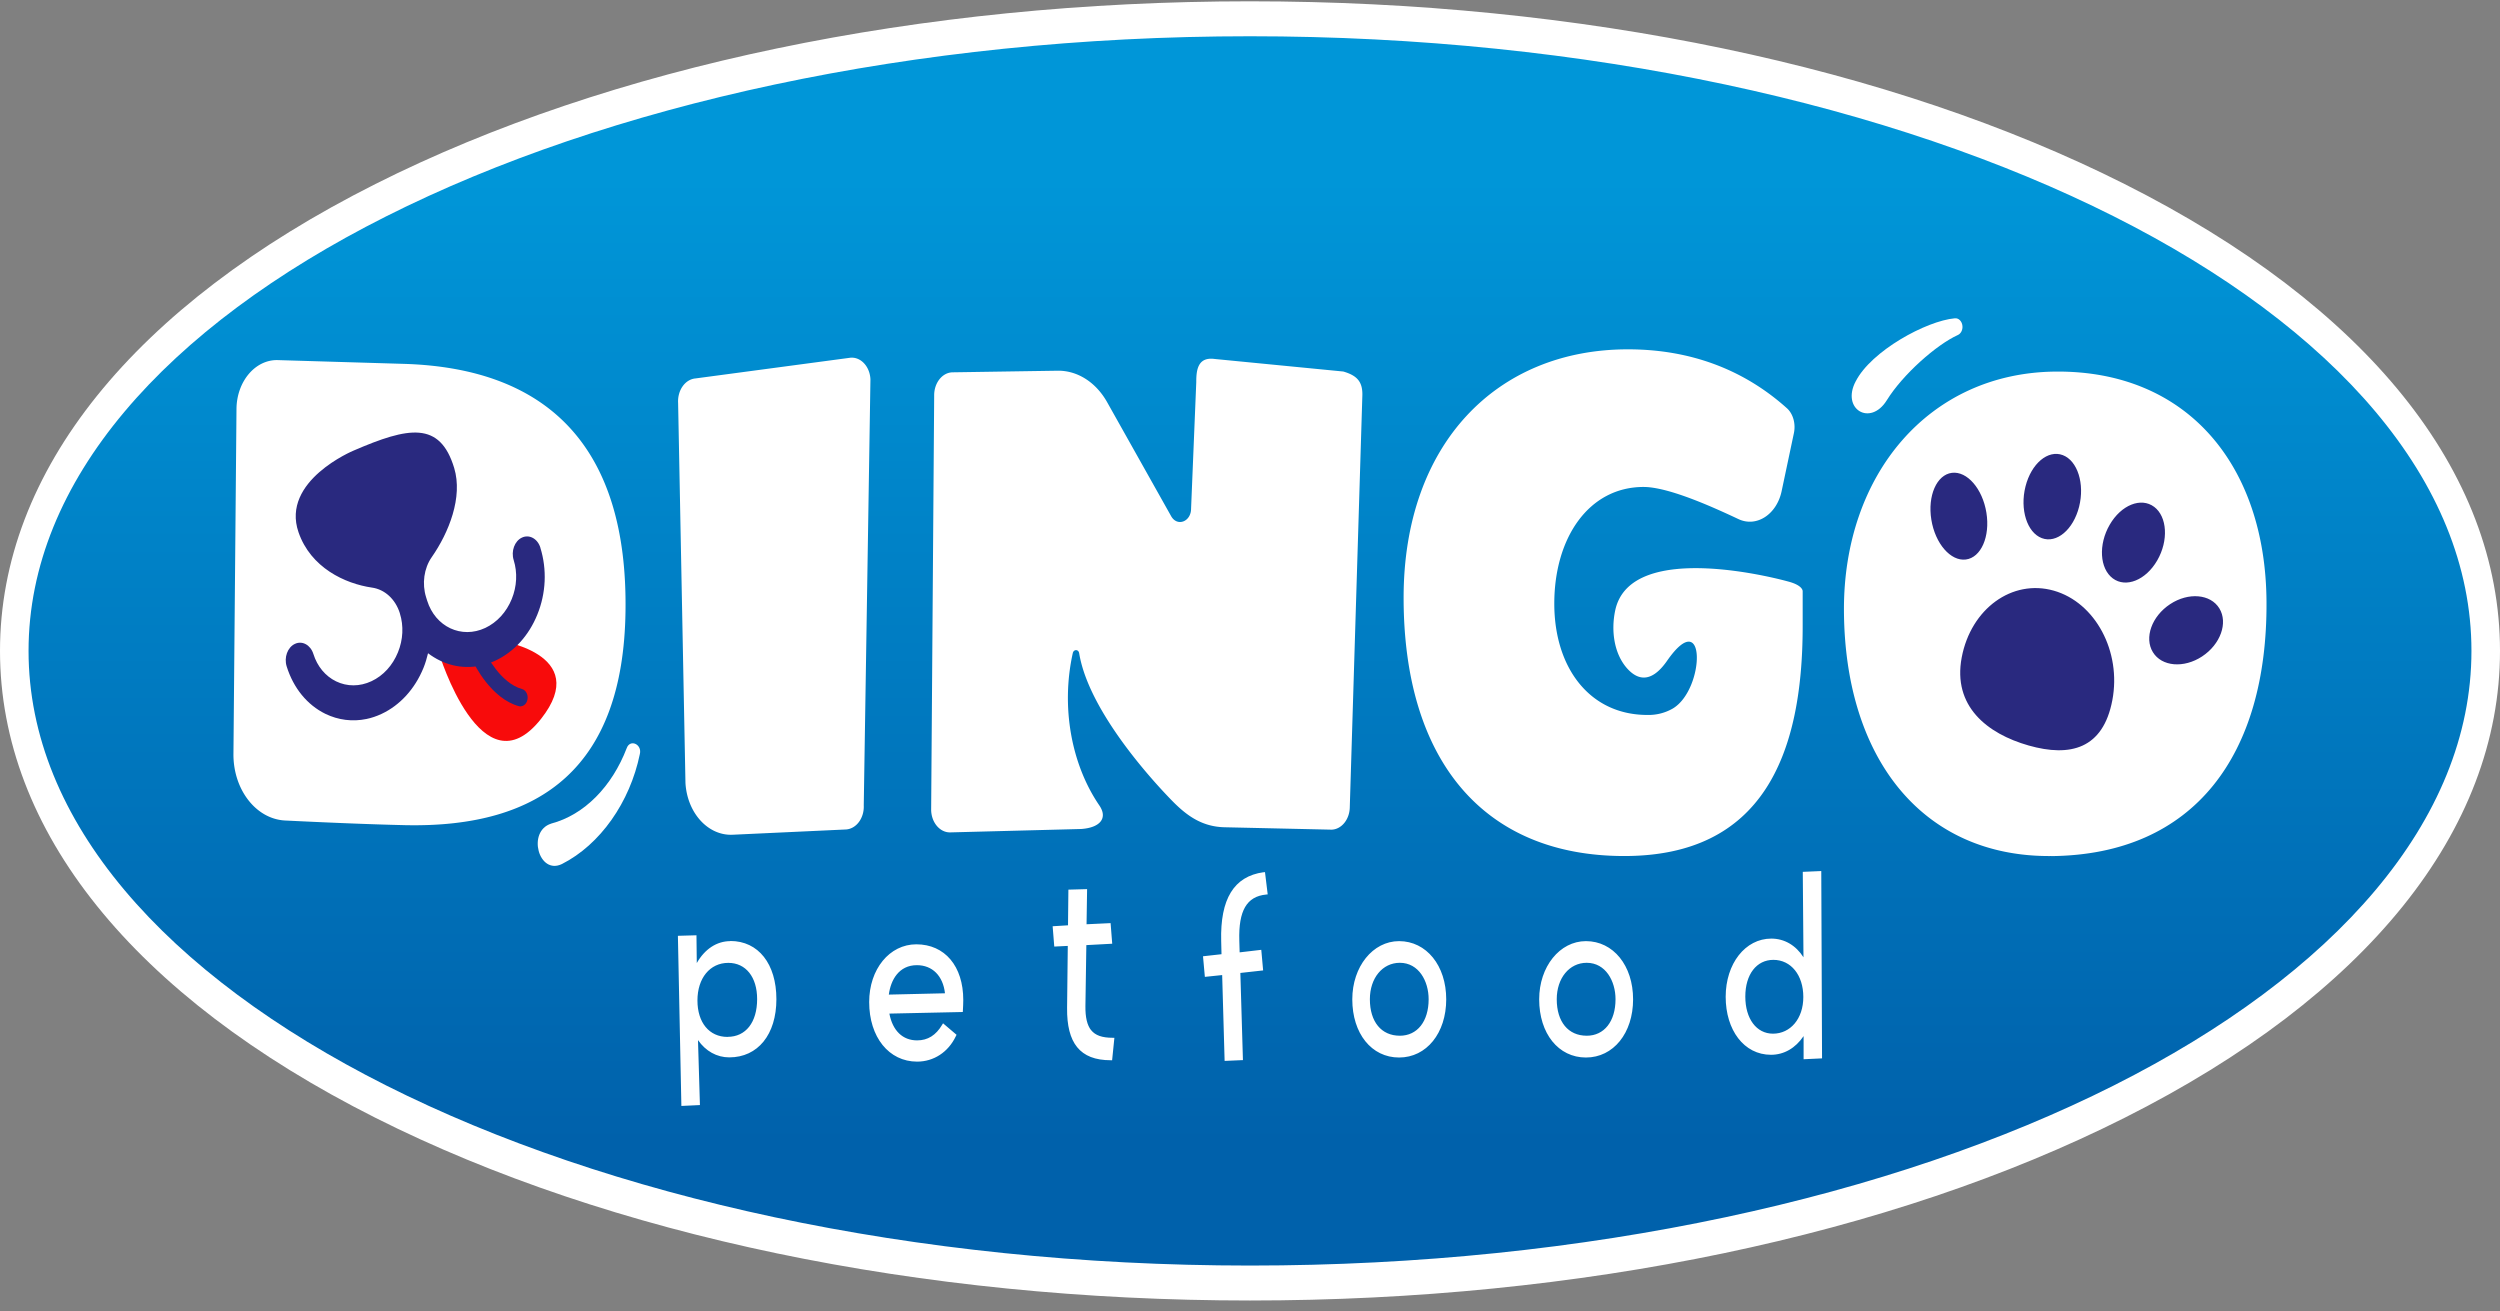 <?xml version="1.0" encoding="UTF-8"?> <svg xmlns="http://www.w3.org/2000/svg" width="143" height="75" fill="none"><rect width="100%" height="100%" fill="#808080" stroke="none"/><g clip-path="url(#clip0_14_1308)"><path d="M71.5 73.39c-18.766 0-36.42-3.682-49.714-10.373C8.263 56.21.816 47.053.816 37.231c0-9.822 7.447-18.98 20.97-25.784C35.08 4.76 52.734 1.075 71.5 1.075s36.421 3.682 49.714 10.373c13.524 6.805 20.97 15.962 20.97 25.784s-7.446 18.98-20.97 25.785C107.921 69.704 90.266 73.39 71.5 73.39z" fill="url(#paint0_linear_14_1308)"></path><path d="M71.5 2.074c38.587 0 69.867 15.742 69.867 35.158S110.087 72.39 71.5 72.39 1.633 56.648 1.633 37.232 32.913 2.074 71.5 2.074zm0-1.999c-18.871 0-36.635 3.709-50.025 10.45C7.626 17.492 0 26.977 0 37.231c0 10.255 7.626 19.74 21.476 26.708 13.385 6.738 31.153 10.45 50.024 10.45 18.871 0 36.635-3.709 50.025-10.45C135.374 56.972 143 47.488 143 37.233c0-10.255-7.626-19.739-21.475-26.707C108.135 3.784 90.368.075 71.5.075z" fill="#fff"></path><path d="M117.319 48.965c-7.266.061-11.798-5.479-11.845-14.028-.043-7.766 4.842-13.621 12.108-13.682 7.546-.065 12.019 5.372 12.062 13.173.05 8.724-4.109 14.473-12.328 14.541l.003-.004zm-94.164-1.766c-2.03-.046-4.703-.16-6.848-.266-1.663-.084-2.97-1.77-2.954-3.811l.174-19.728c.012-1.577 1.077-2.834 2.365-2.796l7.244.216c8.129.255 12.788 4.67 12.642 14.18-.134 8.827-4.77 12.38-12.623 12.205zm25.231.247l-6.456.3c-1.416.08-2.623-1.235-2.722-2.964l-.42-21.734c-.04-.726.404-1.352.997-1.402l8.862-1.185c.595-.05 1.108.505 1.142 1.235l-.382 24.367c.034.73-.425 1.348-1.021 1.383zm14.488-1.387c.519.748.034 1.292-1.04 1.36l-7.47.194c-.596.019-1.09-.559-1.102-1.288l.173-23.695c-.009-.726.463-1.326 1.059-1.333l5.993-.092c1.136-.019 2.201.658 2.844 1.805l3.659 6.516c.348.62 1.142.316 1.14-.436l.297-7.239c-.003-.718.106-1.444 1.05-1.318l7.358.718c.789.228 1.1.585 1.093 1.326l-.72 23.584c-.006.703-.466 1.277-1.04 1.296l-6.105-.137c-1.251-.023-2.102-.615-2.871-1.368 0 0-4.836-4.742-5.463-8.587-.037-.235-.317-.235-.366-.004-.677 3.048-.1 6.334 1.514 8.702l-.003-.004zm39.391-12.801c.885.228.848.562.848.562v1.995c0 7.425-2.328 13.15-10.203 13.15-8.076 0-12.623-5.498-12.623-14.776 0-8.781 5.308-14.207 12.828-14.207 3.539 0 6.602 1.132 9.098 3.37.36.323.512.9.397 1.429l-.702 3.32c-.279 1.316-1.427 2.08-2.464 1.593-1.26-.59-3.948-1.84-5.432-1.84-3.12 0-5.106 2.889-5.106 6.673 0 3.678 2.033 6.38 5.348 6.368a2.77 2.77 0 001.431-.368c1.847-1.102 1.925-5.966-.329-2.729-.943 1.357-1.738 1.057-2.3.418-.723-.828-.912-2.112-.67-3.282.872-4.218 9.879-1.676 9.879-1.676z" fill="#fff"></path><path d="M25.11 37.358s2.443 8.055 5.835 3.765c2.977-3.77-2.536-4.514-2.536-4.514l-3.3.749z" fill="#F80B0B"></path><path d="M30.911 31.328c-.161-.517-.633-.776-1.055-.578-.422.198-.634.775-.472 1.292.22.71.183 1.5-.112 2.223-.304.748-.844 1.337-1.514 1.653-1.363.638-2.856-.061-3.325-1.562l-.059-.19c-.245-.779-.124-1.66.32-2.295.98-1.406 1.791-3.435 1.285-5.103-.816-2.69-2.607-2.356-5.758-.992 0 0-4.159 1.725-3.147 4.666.698 2.03 2.657 2.945 4.209 3.17.714.102 1.331.645 1.59 1.47v.007c.223.71.185 1.501-.11 2.223-.304.749-.84 1.338-1.514 1.653-.674.315-1.394.315-2.03.007-.612-.3-1.07-.854-1.294-1.565-.162-.517-.637-.775-1.056-.577-.422.197-.633.775-.471 1.291.387 1.239 1.173 2.2 2.212 2.71.742.36 1.552.46 2.347.296.295-.06.587-.16.87-.293 1.054-.494 1.905-1.428 2.395-2.629.112-.274.193-.555.261-.84.86.654 1.921.935 2.992.71.289-.06.577-.155.863-.288 1.058-.494 1.909-1.429 2.396-2.63.5-1.227.559-2.587.174-3.826l.003-.003zm89.915 8.723c-.527 2.786-2.405 3.268-4.786 2.592-2.38-.676-4.358-2.253-3.83-5.038.528-2.786 2.883-4.495 5.264-3.82 2.381.677 3.88 3.481 3.352 6.267zm-1.902-11.064c.331-1.311-.087-2.634-.933-2.954-.847-.321-1.802.482-2.133 1.793-.331 1.311.087 2.634.933 2.955.847.32 1.802-.483 2.133-1.794zm8.023 5.813c.506.825.065 2.056-.987 2.748-1.049.691-2.312.58-2.815-.244-.506-.824-.065-2.055.987-2.747 1.049-.691 2.312-.581 2.815.243zm-15.299-7.754c.869-.11 1.754.911 1.974 2.28.221 1.367-.307 2.568-1.176 2.678-.869.11-1.754-.912-1.974-2.28-.22-1.368.307-2.568 1.176-2.678zm11.568 1.944c.751.563.832 1.935.177 3.067-.652 1.129-1.791 1.588-2.542 1.026-.751-.562-.832-1.934-.177-3.066.655-1.133 1.791-1.588 2.542-1.026z" fill="#29297F"></path><path d="M31.522 47.111c1.903-.501 3.486-2.124 4.327-4.32.196-.535.885-.216.751.338-.565 2.759-2.272 5.187-4.457 6.293-1.331.65-2.008-1.866-.62-2.31zm74.623-25.294c.885-1.74 4.035-3.461 5.668-3.61.223-.026.419.175.44.445.019.228-.096.437-.263.51-1.223.554-3.148 2.252-4.066 3.734-.938 1.512-2.62.513-1.779-1.083v.004z" fill="#fff"></path><path d="M29.784 40.405c-.034 0-.068 0-.102-.011-1.605-.437-2.56-2.42-2.601-2.508-.112-.24-.047-.544.149-.684.192-.14.444-.057.558.178.01.016.823 1.691 2.074 2.033.22.061.36.327.31.597-.04.228-.205.384-.388.391v.004z" fill="#29297F"></path><path d="M41.778 53.833c-.78 0-1.465.452-1.922 1.254l-.018-1.589-1.062.03.199 9.732 1.061-.05-.111-3.716c.44.631 1.077.988 1.788.988 1.638 0 2.697-1.307 2.697-3.328 0-2.022-1.034-3.329-2.632-3.329v.008zm-.162 5.479c-1.046 0-1.722-.817-1.722-2.086 0-1.27.71-2.15 1.766-2.15 1.002 0 1.648.813 1.648 2.07 0 1.334-.649 2.162-1.692 2.162v.004zm10.798-5.297c-1.536 0-2.697 1.421-2.697 3.302 0 2.006 1.127 3.408 2.741 3.408.95 0 1.779-.54 2.213-1.447l.044-.088-.773-.657-.053.087c-.354.597-.82.89-1.431.89-.826 0-1.4-.555-1.586-1.532l4.2-.091.006-.099c.009-.16.021-.41.021-.589 0-1.934-1.055-3.184-2.688-3.184h.003zm-1.573 2.877c.108-.837.577-1.684 1.605-1.684.887 0 1.496.612 1.607 1.608l-3.209.075h-.003zm11.571 2.036c-.227-.285-.335-.737-.326-1.383l.053-3.484 1.48-.08-.093-1.178-1.375.065.031-2.01-1.07.03-.022 2.04-.879.054.093 1.162.773-.038-.04 3.55c-.01 1.017.177 1.75.574 2.241.407.502 1.034.749 1.922.749h.08l.13-1.285h-.102c-.599 0-.99-.136-1.229-.437v.004zm9.858-9.036c-1.689.236-2.48 1.524-2.418 3.937l.018.752-1.058.118.106 1.178.99-.103.14 4.91 1.048-.046-.148-4.985 1.303-.145-.106-1.178-1.238.145-.019-.673c-.05-1.71.423-2.523 1.528-2.633l.096-.011-.155-1.273-.087.011v-.004zm7.757 3.941c-1.503 0-2.676 1.463-2.676 3.328 0 1.96 1.102 3.329 2.676 3.329 1.573 0 2.697-1.398 2.697-3.329 0-1.93-1.133-3.328-2.697-3.328zm.043 5.41c-1.058 0-1.713-.797-1.713-2.086 0-1.208.72-2.085 1.713-2.085 1.083 0 1.648 1.048 1.648 2.085 0 1.266-.648 2.087-1.648 2.087zm10.646-5.41c-1.502 0-2.675 1.463-2.675 3.328 0 1.96 1.101 3.329 2.675 3.329 1.574 0 2.697-1.398 2.697-3.329 0-1.93-1.133-3.328-2.697-3.328zm.044 5.41c-1.059 0-1.714-.797-1.714-2.086 0-1.208.72-2.085 1.713-2.085 1.084 0 1.649 1.048 1.649 2.085 0 1.266-.646 2.087-1.648 2.087zm13.461 1.297l-.044-10.716-1.058.046.04 4.886c-.437-.684-1.092-1.068-1.84-1.068-1.49 0-2.61 1.433-2.61 3.329 0 1.896 1.04 3.317 2.591 3.317.742 0 1.397-.376 1.866-1.068v1.323l1.058-.05h-.003zm-2.806-1.414c-.947 0-1.583-.855-1.583-2.124 0-1.27.646-2.098 1.605-2.098 1.009 0 1.713.874 1.713 2.124s-.745 2.098-1.735 2.098z" fill="#fff"></path></g><defs><linearGradient id="paint0_linear_14_1308" x1="71.5" y1="65.403" x2="71.5" y2="10.239" gradientUnits="userSpaceOnUse"><stop stop-color="#0061AB"></stop><stop offset="1" stop-color="#0096D8"></stop></linearGradient><clipPath id="clip0_14_1308"><path fill="#fff" transform="translate(0 .075)" d="M0 0h143v74.314H0z"></path></clipPath></defs></svg> 